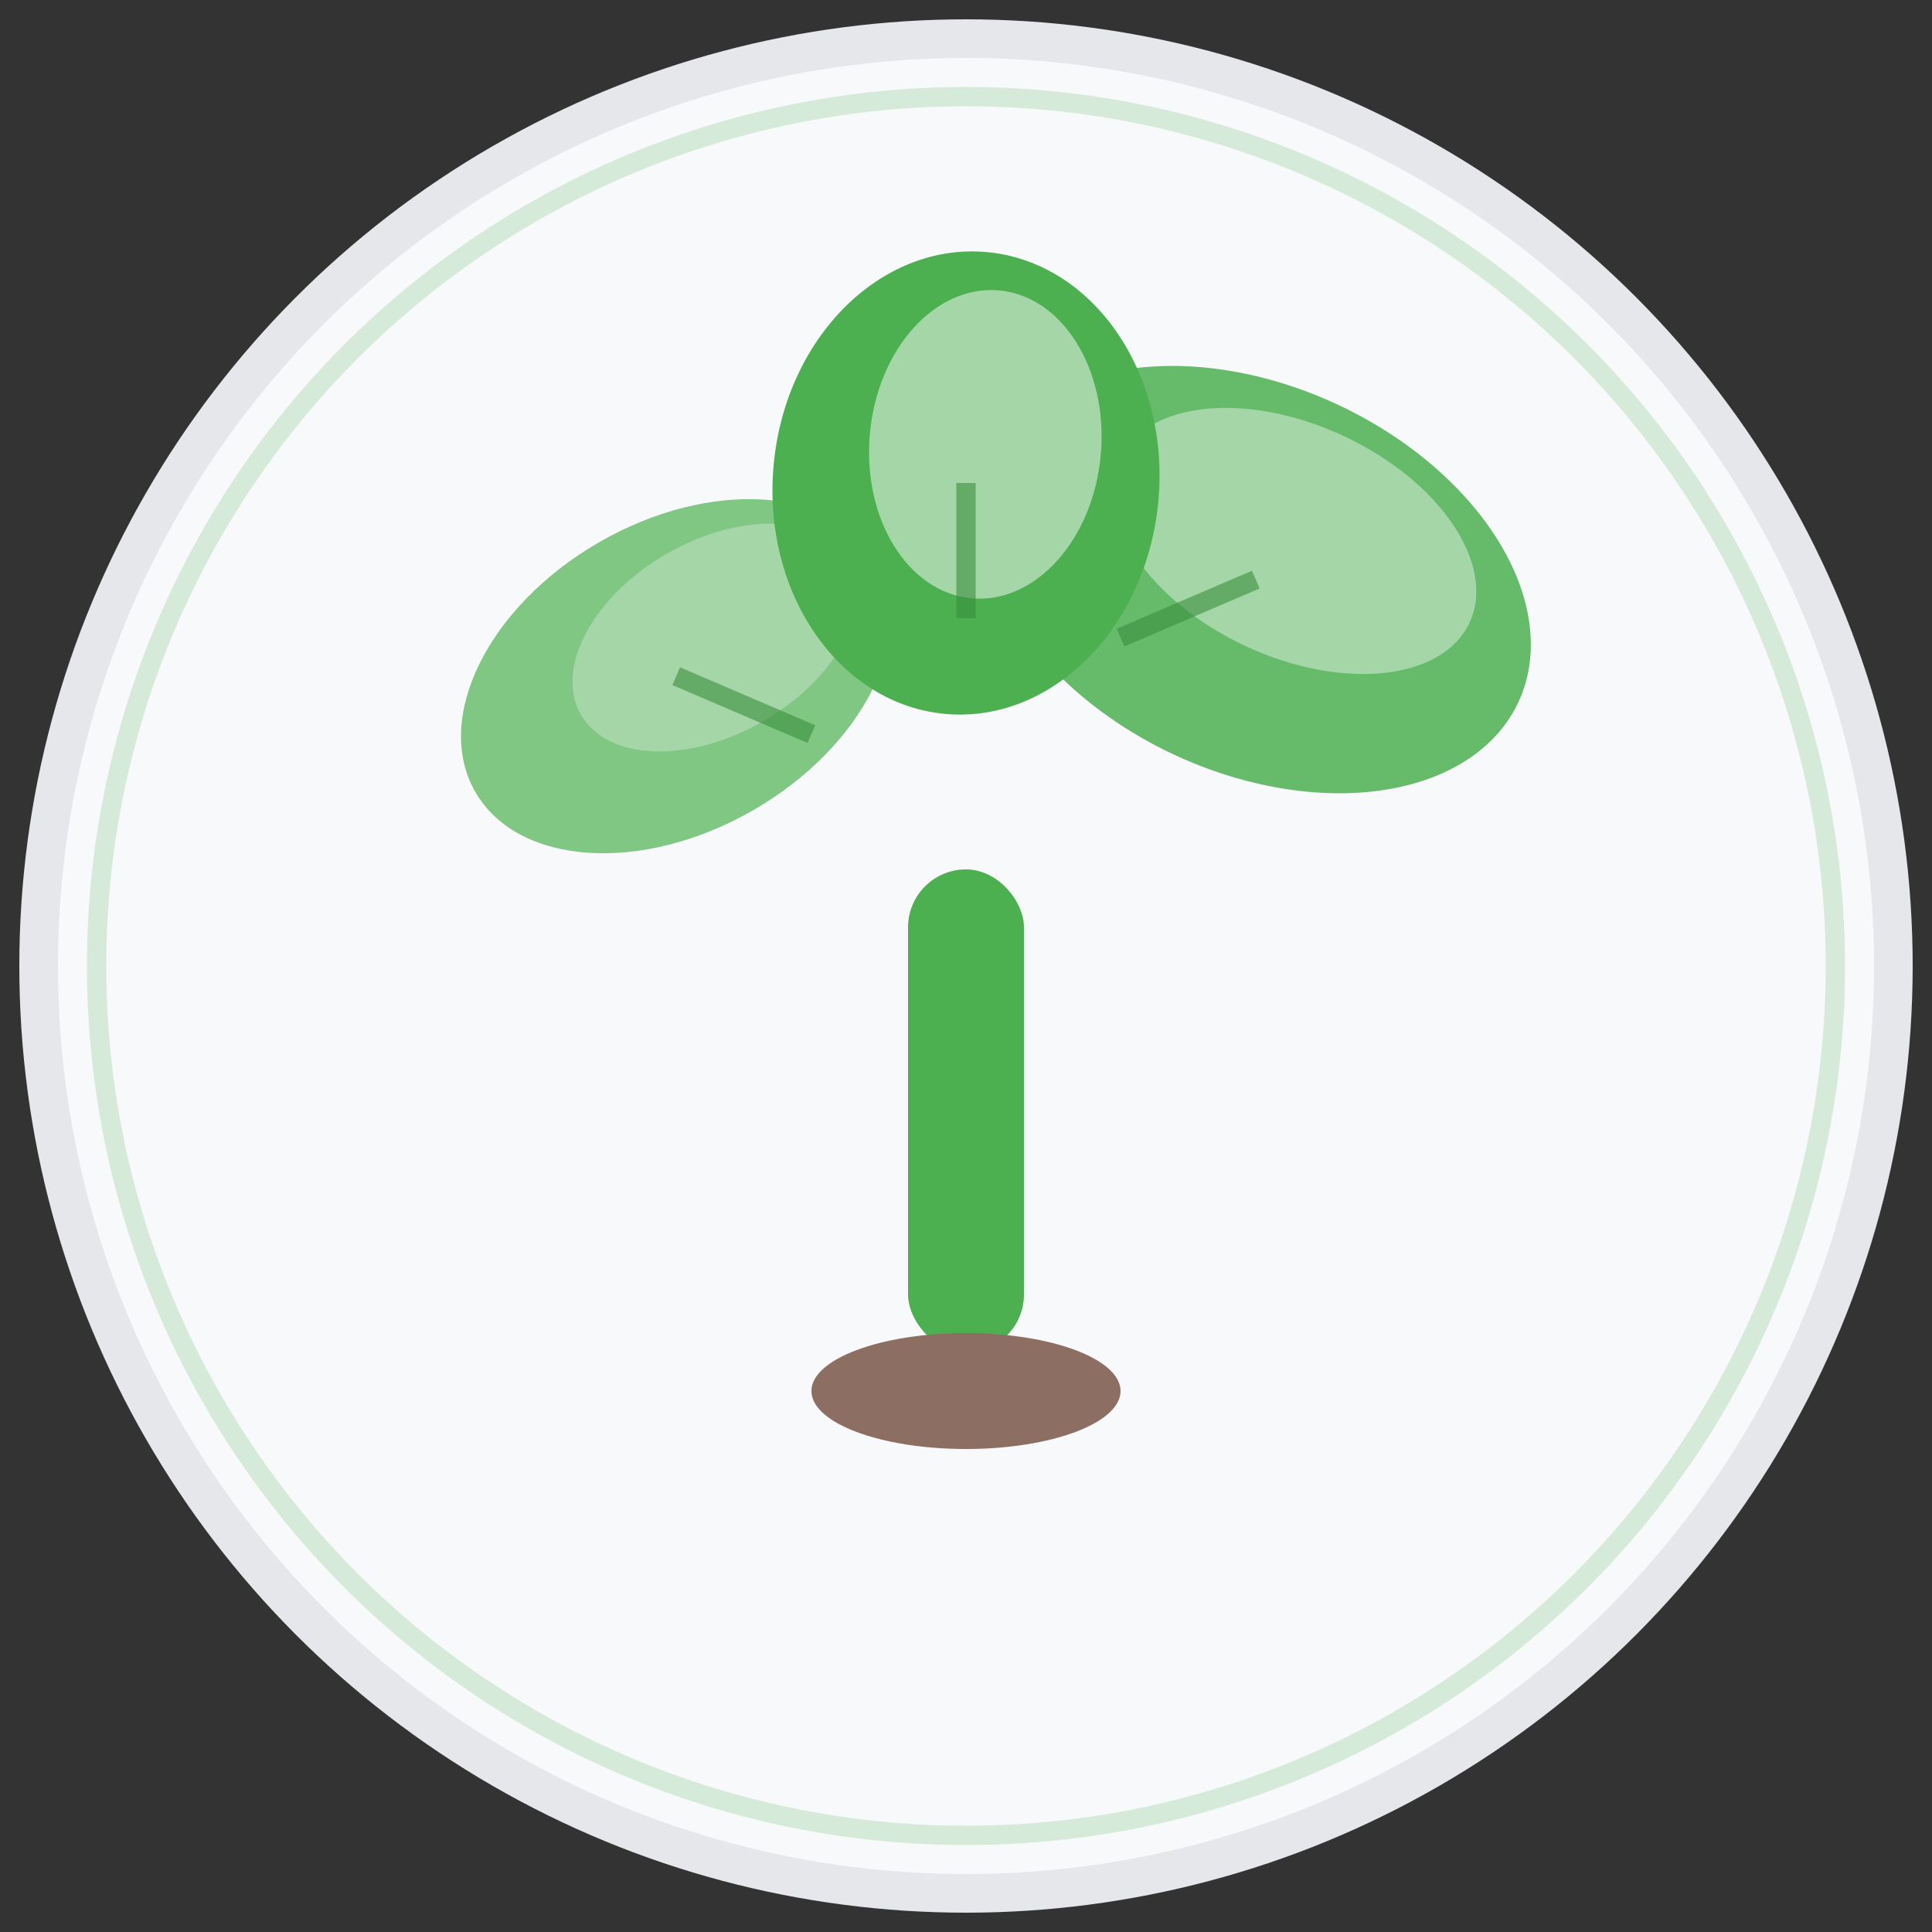 <svg xmlns="http://www.w3.org/2000/svg" viewBox="0 0 100 100">
  <rect x="0" y="0" width="100" height="100" fill="#333333" stroke="none"/>
  <defs>
    <style>
      .bg { fill: #F8F9FA; }
      .stem { fill: #4CAF50; }
      .leaf1 { fill: #66BB6A; }
      .leaf2 { fill: #81C784; }
      .leaf3 { fill: #4CAF50; }
      .highlight { fill: #A5D6A7; }
      .shadow { fill: #388E3C; opacity: 0.3; }
    </style>
  </defs>
  
  <!-- Background circle -->
  <circle cx="50" cy="50" r="48" class="bg" stroke="#E5E7EB" stroke-width="2"/>
  
  <!-- Main stem -->
  <rect x="47" y="45" width="6" height="25" class="stem" rx="3"/>
  
  <!-- First leaf (left, smaller) -->
  <ellipse cx="35" cy="35" rx="12" ry="8" class="leaf2" transform="rotate(-30 35 35)"/>
  <ellipse cx="37" cy="33" rx="8" ry="5" class="highlight" transform="rotate(-30 37 33)"/>
  
  <!-- Second leaf (right, larger) -->
  <ellipse cx="65" cy="30" rx="15" ry="10" class="leaf1" transform="rotate(25 65 30)"/>
  <ellipse cx="67" cy="28" rx="10" ry="6" class="highlight" transform="rotate(25 67 28)"/>
  
  <!-- Third leaf (top center) -->
  <ellipse cx="50" cy="25" rx="10" ry="12" class="leaf3" transform="rotate(5 50 25)"/>
  <ellipse cx="51" cy="23" rx="6" ry="8" class="highlight" transform="rotate(5 51 23)"/>
  
  <!-- Leaf details (veins) -->
  <line x1="35" y1="35" x2="42" y2="38" stroke="#388E3C" stroke-width="1" opacity="0.6"/>
  <line x1="65" y1="30" x2="58" y2="33" stroke="#388E3C" stroke-width="1" opacity="0.6"/>
  <line x1="50" y1="25" x2="50" y2="32" stroke="#388E3C" stroke-width="1" opacity="0.6"/>
  
  <!-- Small soil/base -->
  <ellipse cx="50" cy="72" rx="8" ry="3" fill="#8D6E63"/>
  
  <!-- Subtle glow effect -->
  <circle cx="50" cy="50" r="45" fill="none" stroke="#4CAF50" stroke-width="1" opacity="0.2"/>
</svg>
